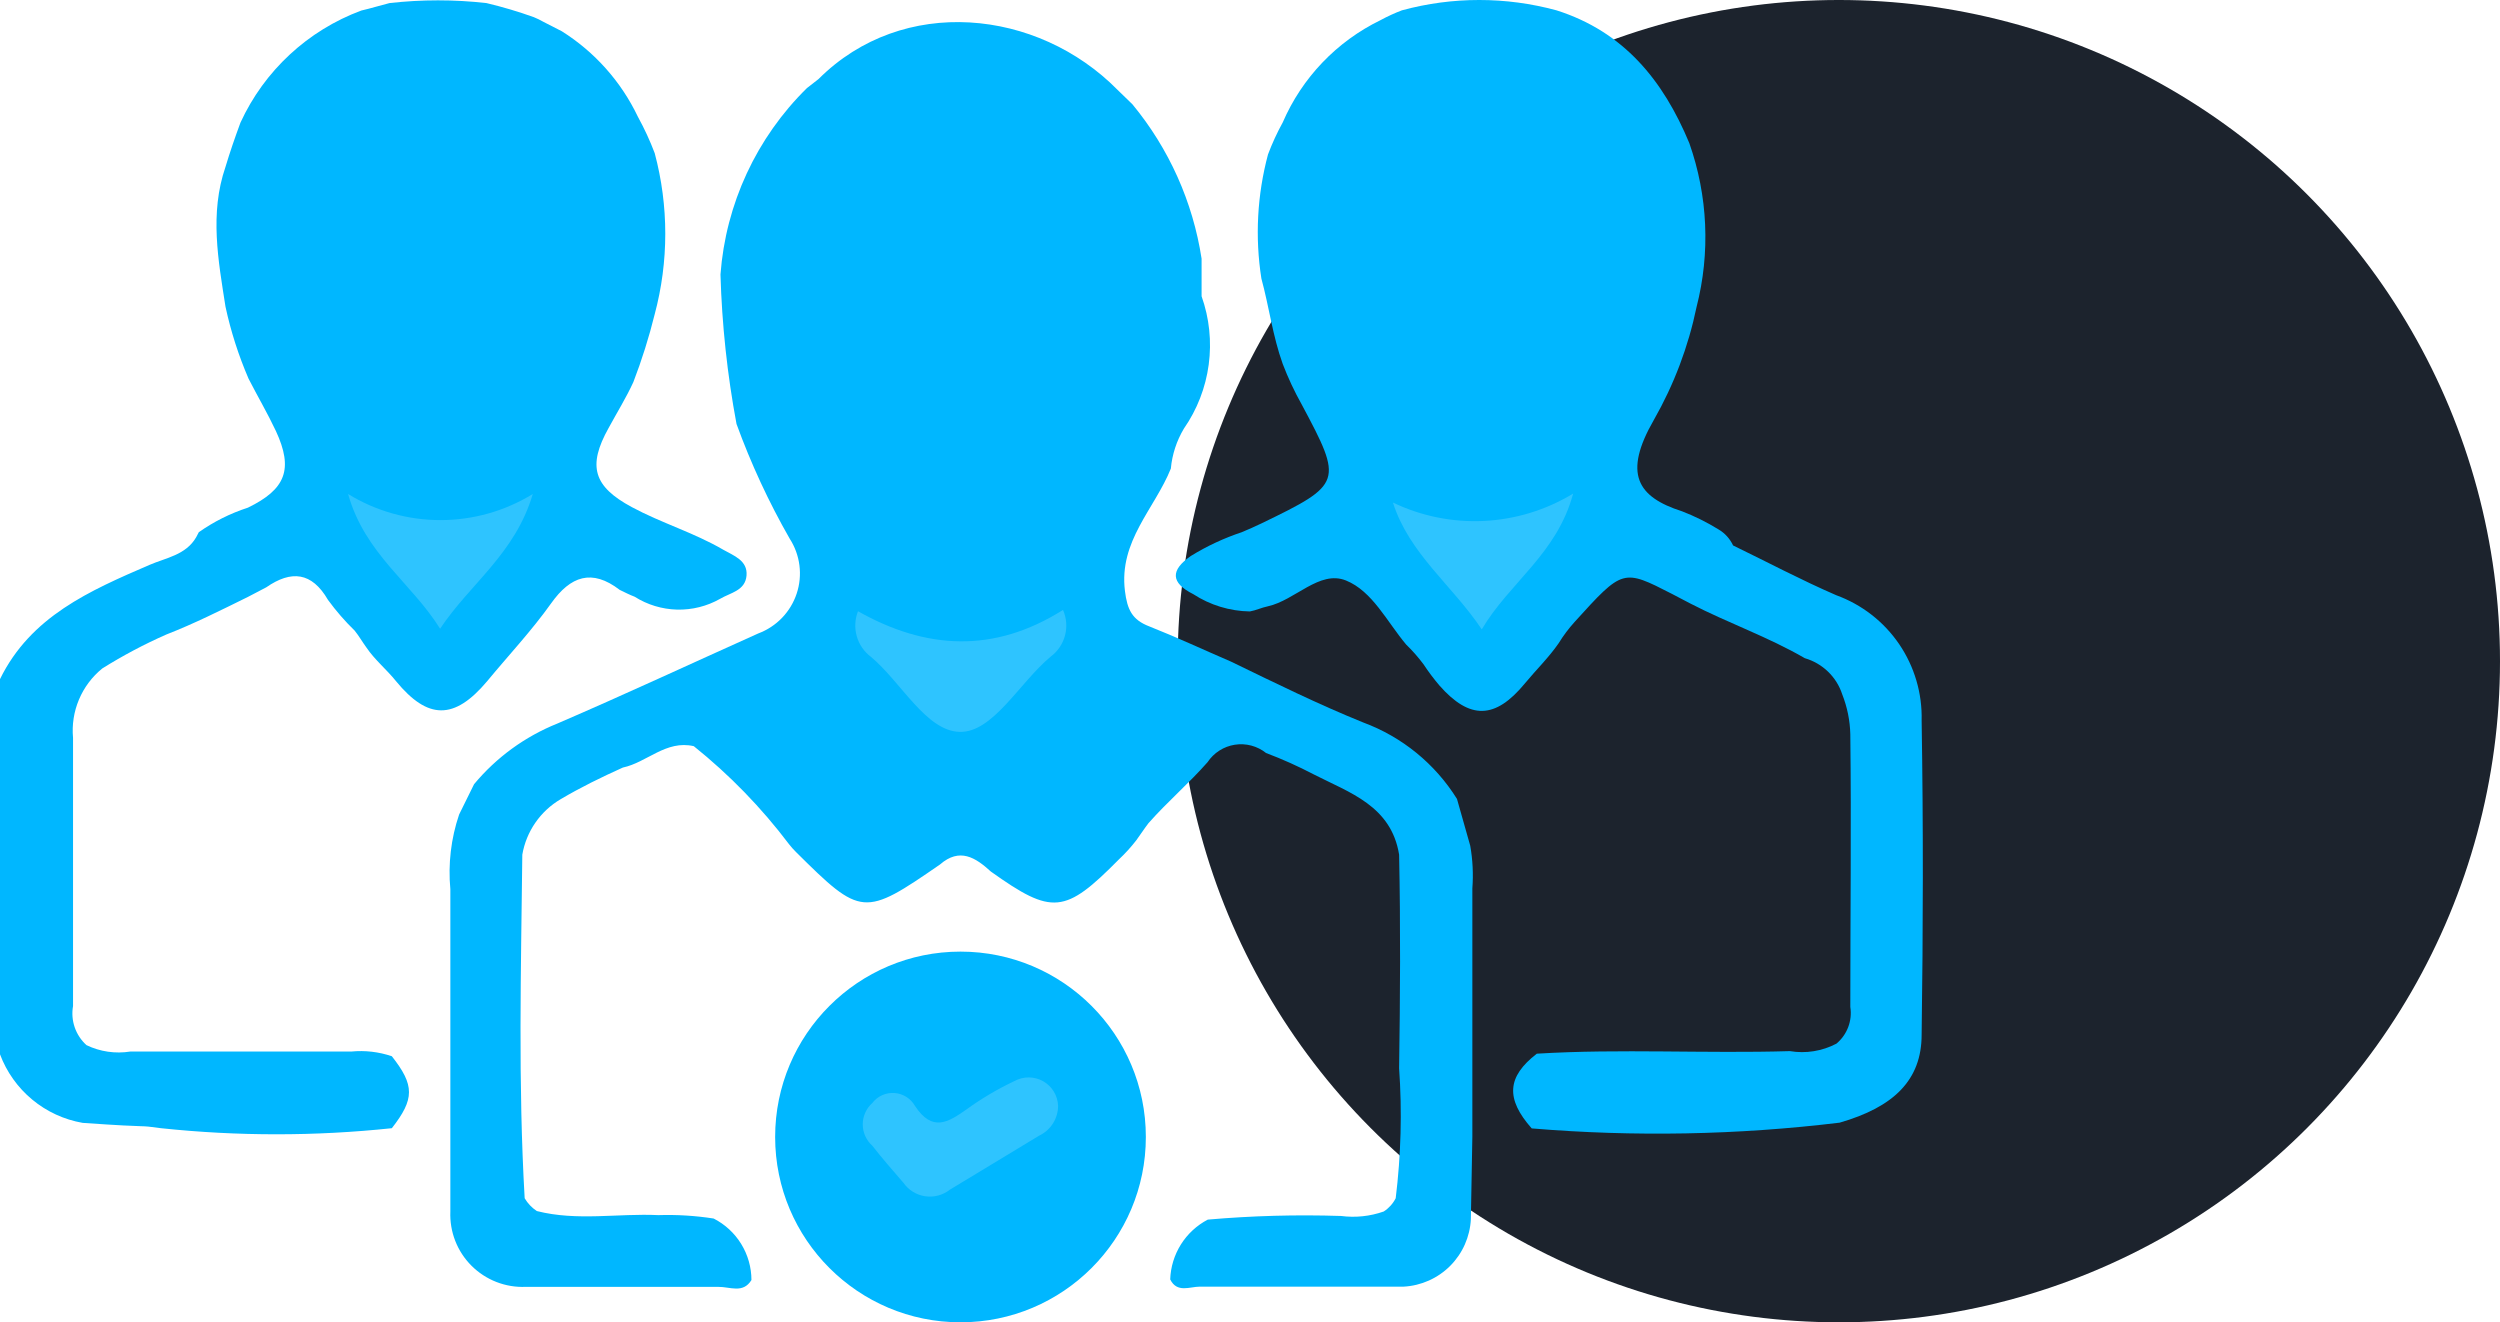 <svg width="121" height="64" viewBox="0 0 121 64" fill="none" xmlns="http://www.w3.org/2000/svg">
<circle cx="89" cy="32" r="32" fill="#1C232D"/>
<path d="M4 54.347C3.102 54.191 2.26 53.802 1.559 53.22C0.857 52.638 0.32 51.883 0 51.029V32.87C1.488 29.832 4.341 28.591 7.235 27.341C8.02 27 9.002 26.865 9.498 25.997L9.622 25.759C10.35 25.246 11.152 24.845 11.999 24.571C13.829 23.682 14.211 22.71 13.353 20.86C12.95 20.003 12.464 19.176 12.03 18.328C11.546 17.207 11.172 16.04 10.914 14.845C10.563 12.592 10.139 10.339 10.914 8.076C11.131 7.352 11.379 6.639 11.638 5.936C12.792 3.424 14.896 1.473 17.487 0.51C17.942 0.407 18.397 0.262 18.852 0.149C20.411 -0.027 21.985 -0.027 23.544 0.149C24.321 0.334 25.087 0.561 25.838 0.831C25.998 0.896 26.154 0.972 26.303 1.058L27.192 1.513C28.785 2.515 30.061 3.948 30.872 5.647C31.185 6.216 31.458 6.807 31.688 7.414C32.37 9.967 32.37 12.654 31.688 15.207C31.412 16.323 31.067 17.421 30.654 18.494C30.303 19.259 29.859 19.972 29.456 20.716C28.422 22.566 28.732 23.548 30.572 24.54C32.008 25.315 33.59 25.78 35.006 26.607C35.512 26.896 36.194 27.124 36.132 27.858C36.07 28.591 35.357 28.684 34.851 28.984C34.217 29.343 33.497 29.523 32.769 29.505C32.041 29.486 31.332 29.271 30.716 28.881C30.468 28.788 30.231 28.664 29.993 28.55C28.649 27.517 27.616 27.878 26.675 29.201C25.735 30.524 24.608 31.723 23.575 32.974C21.983 34.865 20.702 34.834 19.172 32.974C18.717 32.405 18.139 31.94 17.735 31.34C17.539 31.072 17.374 30.782 17.167 30.524C16.695 30.065 16.263 29.567 15.875 29.036C15.09 27.682 14.097 27.589 12.888 28.426L11.999 28.891C10.697 29.532 9.405 30.183 8.051 30.71C6.979 31.182 5.943 31.732 4.951 32.353C4.457 32.754 4.07 33.27 3.823 33.856C3.576 34.442 3.477 35.079 3.535 35.712C3.535 40.032 3.535 44.363 3.535 48.694C3.474 49.038 3.502 49.392 3.616 49.723C3.73 50.054 3.926 50.35 4.186 50.585C4.844 50.902 5.583 51.01 6.305 50.895H17.002C17.665 50.83 18.334 50.908 18.965 51.122C20.071 52.528 20.071 53.189 18.965 54.605C15.252 54.998 11.507 54.998 7.793 54.605C6.511 54.43 7.669 54.605 4 54.347Z" fill="#00B7FF"/>
<path d="M83.882 26.4C85.545 27.206 87.178 28.074 88.873 28.808C90.112 29.259 91.177 30.087 91.919 31.175C92.66 32.264 93.041 33.558 93.007 34.875C93.09 39.939 93.08 45.014 93.007 50.078C93.007 52.28 91.654 53.582 89.039 54.337C84.093 54.936 79.1 55.029 74.135 54.615C72.864 53.179 72.936 52.114 74.383 50.998C78.455 50.75 82.548 50.998 86.631 50.874C87.401 51.003 88.192 50.876 88.884 50.512C89.139 50.299 89.335 50.023 89.453 49.712C89.571 49.4 89.606 49.064 89.555 48.735C89.555 44.332 89.607 39.939 89.555 35.536C89.539 34.874 89.406 34.22 89.163 33.604C89.027 33.187 88.791 32.81 88.475 32.506C88.16 32.202 87.775 31.979 87.354 31.857C85.576 30.824 83.633 30.152 81.814 29.211L80.926 28.746C78.548 27.527 78.548 27.527 76.213 30.1C75.924 30.421 75.664 30.766 75.438 31.134C74.952 31.837 74.342 32.426 73.805 33.077C72.368 34.823 71.138 34.844 69.67 33.18C69.391 32.852 69.132 32.507 68.895 32.147C68.641 31.808 68.362 31.49 68.058 31.196C67.128 30.09 66.425 28.612 65.144 28.095C63.862 27.578 62.684 29.056 61.361 29.346C61.061 29.408 60.792 29.542 60.493 29.594C59.519 29.578 58.57 29.288 57.754 28.757C56.658 28.209 56.638 27.599 57.64 26.907C58.413 26.431 59.239 26.046 60.1 25.759C60.42 25.625 60.751 25.48 61.071 25.325C64.978 23.434 65.009 23.331 63.004 19.579C62.65 18.948 62.342 18.291 62.084 17.615C61.599 16.271 61.423 14.845 61.051 13.481C60.738 11.479 60.847 9.434 61.371 7.476C61.571 6.943 61.809 6.425 62.084 5.926C63.018 3.762 64.698 2.005 66.818 0.975C67.151 0.794 67.497 0.635 67.851 0.5C70.301 -0.167 72.884 -0.167 75.334 0.5C78.59 1.533 80.502 3.89 81.763 6.928C82.663 9.478 82.785 12.237 82.114 14.856C81.717 16.775 81.019 18.62 80.047 20.323C78.548 22.927 79.241 24.054 81.411 24.747C82.026 24.985 82.618 25.279 83.179 25.625C83.486 25.806 83.731 26.077 83.882 26.4Z" fill="#00B7FF"/>
<path d="M16.847 23.909C18.191 24.736 19.738 25.173 21.317 25.173C22.895 25.173 24.442 24.736 25.787 23.909C24.929 26.814 22.738 28.261 21.301 30.431C19.916 28.209 17.663 26.814 16.847 23.909Z" fill="#2EC4FF"/>
<path d="M71.717 30.462C70.28 28.312 68.213 26.814 67.417 24.323C68.792 24.983 70.31 25.289 71.834 25.213C73.357 25.137 74.837 24.682 76.14 23.889C75.355 26.814 73.06 28.188 71.717 30.462Z" fill="#2EC4FF"/>
<path d="M58.157 12.52V14.339C58.533 15.398 58.651 16.532 58.502 17.646C58.353 18.761 57.941 19.823 57.299 20.747C56.948 21.336 56.732 21.996 56.669 22.679C55.883 24.633 54.147 26.183 54.447 28.602C54.56 29.501 54.788 29.997 55.625 30.317C56.958 30.844 58.26 31.454 59.583 32.023C61.712 33.056 63.81 34.09 65.981 34.968C67.861 35.665 69.457 36.966 70.518 38.668L71.159 40.932C71.28 41.614 71.314 42.308 71.262 42.999V55.019L71.19 59.008C71.147 59.859 70.791 60.664 70.19 61.267C69.588 61.87 68.785 62.229 67.934 62.274C64.647 62.274 61.35 62.274 58.064 62.274C57.588 62.274 56.968 62.594 56.638 61.923C56.658 61.323 56.838 60.739 57.157 60.23C57.477 59.722 57.925 59.307 58.457 59.029C60.601 58.842 62.755 58.783 64.906 58.853C65.602 58.944 66.311 58.87 66.973 58.636C67.219 58.478 67.419 58.257 67.552 57.995C67.808 55.907 67.864 53.8 67.717 51.701C67.769 48.27 67.789 44.828 67.717 41.366C67.335 38.999 65.319 38.368 63.583 37.48C62.836 37.089 62.067 36.743 61.278 36.446C61.068 36.278 60.824 36.155 60.563 36.086C60.303 36.017 60.031 36.003 59.764 36.045C59.498 36.087 59.243 36.183 59.016 36.329C58.789 36.474 58.595 36.666 58.446 36.89C57.537 37.924 56.493 38.813 55.583 39.846C55.377 40.115 55.191 40.404 54.994 40.673C54.74 41.001 54.46 41.309 54.157 41.593C51.542 44.239 50.932 44.301 47.956 42.182C47.212 41.5 46.447 41.014 45.496 41.841C41.817 44.383 41.682 44.373 38.53 41.242C38.408 41.122 38.294 40.994 38.189 40.859C36.855 39.093 35.307 37.499 33.58 36.115C32.236 35.805 31.316 36.901 30.148 37.149C29.115 37.614 28.081 38.12 27.141 38.678C26.653 38.963 26.234 39.352 25.913 39.816C25.591 40.28 25.375 40.809 25.28 41.366C25.218 46.916 25.074 52.455 25.394 57.995C25.54 58.244 25.742 58.456 25.983 58.615C27.936 59.111 29.91 58.719 31.864 58.812C32.759 58.784 33.656 58.839 34.541 58.977C35.09 59.257 35.552 59.683 35.874 60.208C36.197 60.733 36.369 61.337 36.37 61.954C35.957 62.625 35.337 62.274 34.747 62.284C31.647 62.284 28.546 62.284 25.446 62.284C24.961 62.305 24.477 62.224 24.026 62.048C23.574 61.872 23.163 61.604 22.82 61.261C22.477 60.918 22.209 60.508 22.033 60.056C21.857 59.604 21.777 59.12 21.797 58.636V56.083V43.04C21.683 41.818 21.827 40.585 22.221 39.423L22.945 37.955C24.024 36.658 25.409 35.649 26.975 35.02C30.241 33.614 33.456 32.115 36.701 30.658C37.135 30.496 37.528 30.238 37.85 29.904C38.172 29.57 38.414 29.168 38.56 28.728C38.706 28.288 38.751 27.82 38.692 27.36C38.633 26.9 38.472 26.459 38.22 26.069C37.206 24.296 36.345 22.439 35.647 20.519C35.2 18.132 34.941 15.713 34.871 13.285C35.126 9.869 36.614 6.662 39.057 4.262L39.615 3.828C43.698 -0.255 50.219 0.427 54.085 4.345L54.808 5.047C56.579 7.19 57.736 9.772 58.157 12.52Z" fill="#00B7FF"/>
<path d="M51.449 29.521C51.62 29.908 51.655 30.342 51.548 30.751C51.441 31.16 51.199 31.521 50.86 31.775C49.341 33.035 48.059 35.475 46.437 35.423C44.814 35.371 43.615 33.015 42.158 31.795C41.824 31.547 41.582 31.196 41.468 30.796C41.354 30.396 41.375 29.97 41.527 29.584C44.804 31.433 48.09 31.64 51.449 29.521Z" fill="#2EC4FF"/>
<path d="M46.488 64C51.443 64 55.459 59.984 55.459 55.029C55.459 50.075 51.443 46.058 46.488 46.058C41.534 46.058 37.517 50.075 37.517 55.029C37.517 59.984 41.534 64 46.488 64Z" fill="#00B7FF"/>
<path d="M51.212 53.52C51.211 53.824 51.124 54.121 50.961 54.377C50.799 54.633 50.566 54.838 50.292 54.967L45.971 57.582C45.805 57.713 45.613 57.809 45.408 57.863C45.203 57.918 44.989 57.93 44.779 57.899C44.569 57.868 44.368 57.795 44.187 57.683C44.007 57.572 43.85 57.425 43.729 57.251C43.222 56.662 42.695 56.063 42.22 55.453C42.074 55.323 41.958 55.164 41.878 54.986C41.798 54.807 41.757 54.614 41.757 54.419C41.757 54.224 41.798 54.031 41.878 53.853C41.958 53.675 42.074 53.516 42.22 53.386C42.344 53.222 42.508 53.093 42.695 53.008C42.882 52.923 43.087 52.887 43.292 52.901C43.497 52.915 43.695 52.98 43.869 53.09C44.043 53.2 44.186 53.351 44.287 53.53C45.124 54.791 45.868 54.337 46.778 53.696C47.509 53.167 48.287 52.707 49.103 52.321C49.316 52.205 49.556 52.145 49.799 52.147C50.042 52.149 50.28 52.213 50.491 52.333C50.702 52.453 50.879 52.626 51.005 52.833C51.132 53.041 51.202 53.277 51.212 53.52Z" fill="#2EC4FF"/>
</svg>
